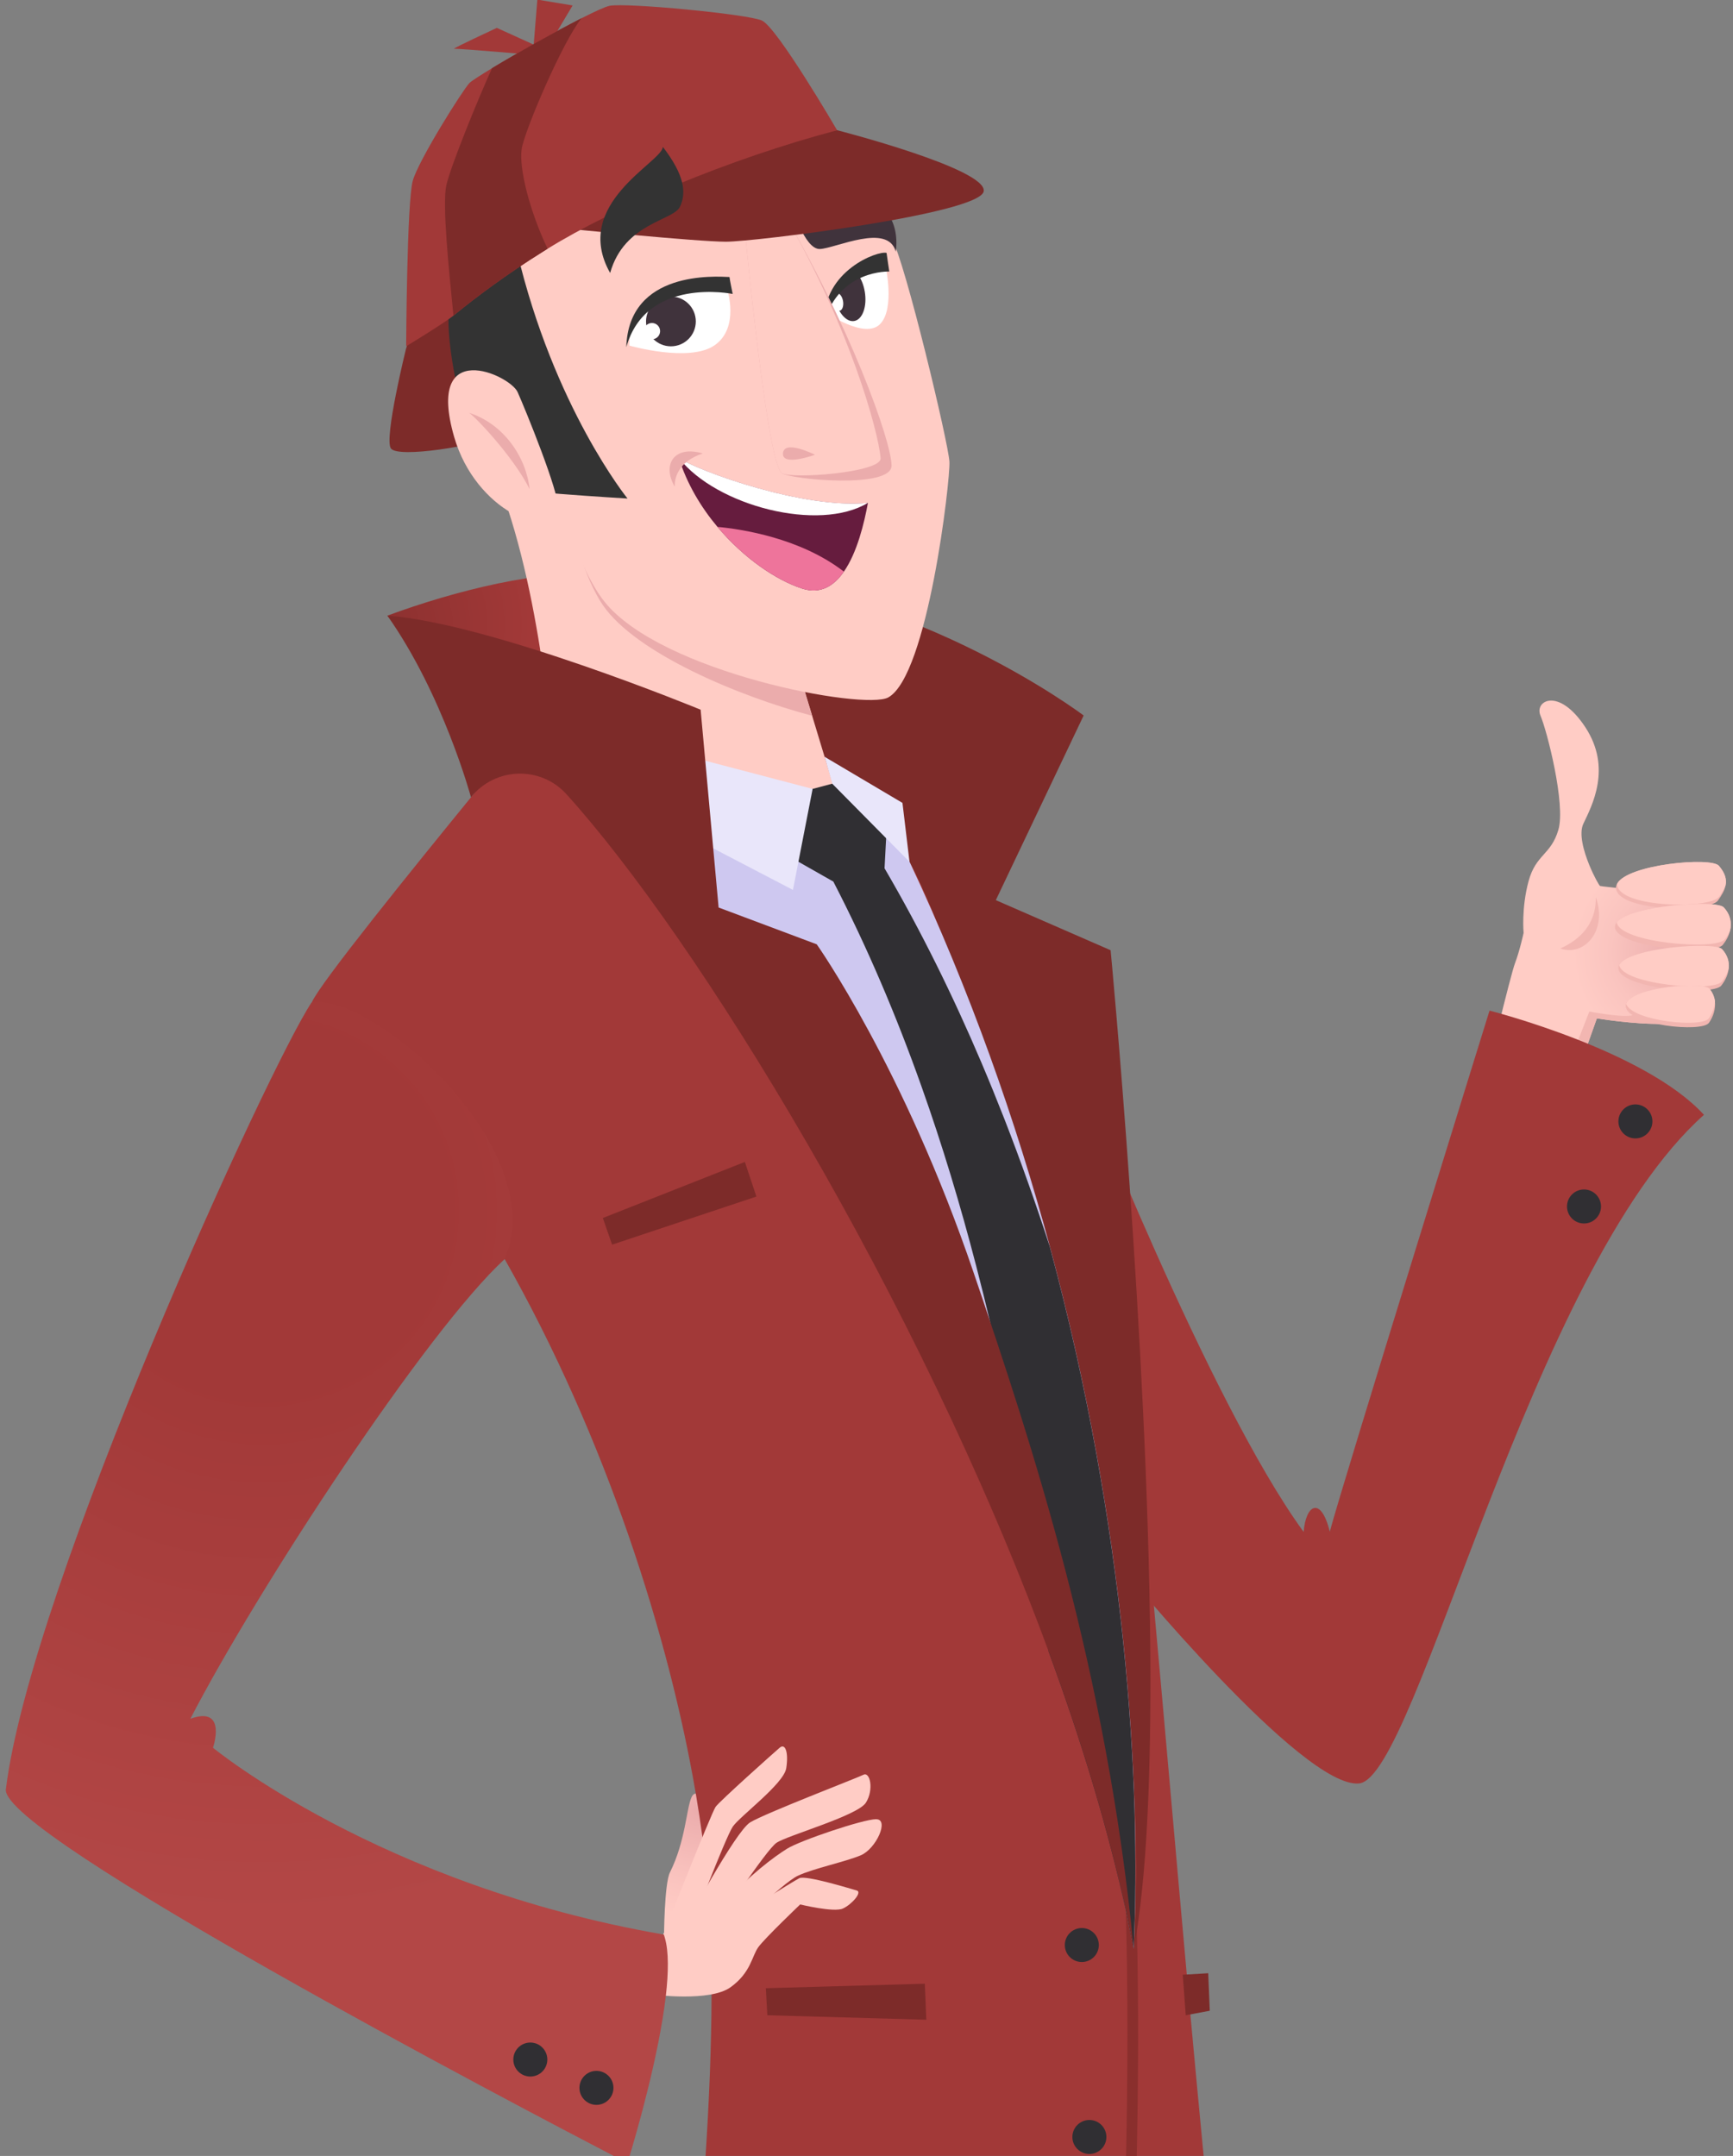 <?xml version="1.0" encoding="UTF-8"?><svg id="_1" xmlns="http://www.w3.org/2000/svg" width="266" height="331" xmlns:xlink="http://www.w3.org/1999/xlink" viewBox="0 0 266 331"><rect x="0" y="0" width="266" height="331" fill="#808080" stroke="none"/><defs><radialGradient id="radial-gradient" cx="-10.33" cy="242.7" fx="-10.33" fy="242.7" r="16.01" gradientTransform="translate(237.5 -95.9) rotate(177.73) scale(1 -1)" gradientUnits="userSpaceOnUse"><stop offset="0" stop-color="#ebacac"/><stop offset=".1" stop-color="#edb0af"/><stop offset=".64" stop-color="#fac4bf"/><stop offset="1" stop-color="#ffccc5"/></radialGradient><radialGradient id="radial-gradient-2" cx="159.21" cy="277.87" fx="159.21" fy="277.87" r="16.47" gradientTransform="translate(266.55) rotate(-180) scale(1 -1)" gradientUnits="userSpaceOnUse"><stop offset="0" stop-color="#ebacac"/><stop offset=".56" stop-color="#f8c0bc"/><stop offset="1" stop-color="#ffccc5"/></radialGradient><radialGradient id="radial-gradient-3" cx="209" cy="95.82" fx="209" fy="95.82" r="23.88" gradientTransform="translate(266.55) rotate(-180) scale(1 -1)" gradientUnits="userSpaceOnUse"><stop offset="0" stop-color="#8b302f"/><stop offset="1" stop-color="#a23938"/></radialGradient><clipPath id="clippath"><path d="m135.92,40.8s1.49,6.59-.84,8.96c-2.33,2.38-8.27-1.76-8.27-1.76,0,0,.2-5.19,9.11-7.21Z" style="fill:#fff;"/></clipPath><clipPath id="clippath-1"><path d="m111.61,44.41s1.96,5.88-1.91,8.59c-3.87,2.71-13.09.06-13.09.06,0,0-1-9.53,15-8.65Z" style="fill:#fff;"/></clipPath><radialGradient id="radial-gradient-4" cx="226.22" cy="185.83" fx="226.22" fy="185.83" r="108.84" gradientTransform="translate(266.55) rotate(-180) scale(1 -1)" gradientUnits="userSpaceOnUse"><stop offset=".25" stop-color="#a23938"/><stop offset="1" stop-color="#b34746"/></radialGradient></defs><path d="m227.99,165.78l13.07,1.93.64-1.82.32-.89,3.08-8.65s5.58.94,10.22.85c.97-.01,1.89-.08,2.71-.21,1.1-.16,2.02-.44,2.63-.87,2.08-1.49.07-8.85-1.63-13.93-.96-2.84-1.82-4.96-1.82-4.96,0,0-11.35-1.1-11.62-1.21-.12-.06-.91-1.42-1.63-3.17-.88-2.14-1.65-4.86-.93-6.38,1.31-2.76,4.42-8.54.31-14.81-4.11-6.27-7.87-4.06-6.89-1.79.99,2.28,3.89,13.61,2.75,17.52-1.14,3.9-3.45,3.74-4.58,7.9-1.12,4.15-.76,7.94-.76,7.94,0,0-.61,2.79-1.31,4.62-.7,1.83-4.56,17.93-4.56,17.93Z" style="fill:url(#radial-gradient);"/><path d="m240.75,163.47l1.28,1.53,3.08-8.65s5.58.94,10.22.85l-4.43-1.49c-.84.77-6.95-.41-6.95-.41l-3.2,8.18Z" style="fill:#f2b6b1;"/><path d="m248.05,136.43c.38,3.54,14.25,3.73,15.64,1.83.6-.83,1.02-1.57,1.16-2.31.2-.95-.07-1.9-1.02-3.02-1.18-1.39-13.97-.24-15.62,2.74-.13.24-.2.5-.17.77Z" style="fill:#f2b6b1;"/><path d="m248.22,135.86c.38,3.54,14.25,3.73,15.63,1.83.45-.62.8-1.2,1.01-1.75.2-.95-.07-1.9-1.02-3.02-1.18-1.39-13.97-.24-15.62,2.74,0,.06-.01.13,0,.21Z" style="fill:#ffccc5;"/><path d="m247.88,142.4c.37,3.17,15.17,4.37,16.56,2.66.53-.66.92-1.39,1.1-2.15.31-1.21.07-2.49-.96-3.6-1.15-1.24-14.32-.29-16.42,2.27-.2.26-.3.53-.27.82Z" style="fill:#f2b6b1;"/><path d="m248.15,141.58c.37,3.17,15.18,4.37,16.57,2.66.33-.42.61-.87.82-1.33.31-1.21.07-2.49-.96-3.6-1.15-1.24-14.32-.29-16.42,2.27Z" style="fill:#ffccc5;"/><path d="m248.41,148.72c.35,3.08,14.47,4.26,15.79,2.6.64-.81,1.06-1.73,1.14-2.68.1-.99-.2-2.01-1.02-2.91-1.13-1.23-14.42-.24-15.8,2.43-.09.17-.14.36-.11.56Z" style="fill:#f2b6b1;"/><path d="m248.53,148.16c.53,3.04,14.47,4.19,15.77,2.54.49-.63.87-1.33,1.05-2.06.1-.99-.2-2.01-1.02-2.91-1.13-1.23-14.42-.24-15.8,2.43Z" style="fill:#ffccc5;"/><path d="m249.54,154.52c.3,2.89,11.73,4.06,12.78,2.5.67-.98,1.04-2.15.9-3.3-.08-.66-.35-1.31-.82-1.91-.93-1.18-12.02-.28-12.81,2.32-.05.13-.06.25-.05.4Z" style="fill:#f2b6b1;"/><path d="m249.59,154.12c.98,2.68,11.69,3.72,12.71,2.22.53-.79.89-1.7.93-2.62-.08-.66-.35-1.31-.82-1.91-.93-1.18-12.02-.28-12.81,2.32Z" style="fill:#ffccc5;"/><path d="m244.94,137.73c.11,5-3.64,7.07-5.44,7.89,3.55,1.28,7.32-2.62,5.44-7.89Z" style="fill:#f2b6b1;"/><path d="m101.92,297.42s.04-8.2.91-9.95c2.4-4.8,2.52-9.83,3.32-11.55s2.63.91,2.29,4.46c-.34,3.54-2.52,6.86-2.86,9.6-.34,2.74-2.52,6.63-3.66,7.43Z" style="fill:url(#radial-gradient-2);"/><path d="m261.54,171.16c-9.07-9.95-32.91-16-32.91-16,0,0-22.64,72.88-24.52,80-1.33-5.48-3.69-4.22-4.01.04-14.65-20.09-34.65-71.37-34.65-71.37l6.64,76.78s27.86,34.07,36.52,33.2c8.91-.9,26.21-78.82,52.93-102.65Z" style="fill:#a23938;"/><path d="m59.46,94.52c10.17-3.77,24-7.3,32.99-6.24,8.99,1.06-5.82,21.15-5.82,21.15,0,0-23.03-10.1-27.17-14.91Z" style="fill:url(#radial-gradient-3);"/><path d="m47.86,153.87h.01c11.55,11.38,21.39,24.99,29.59,39.44,15.65,27.6,25.28,58.22,29.34,82.07.39,2.3.73,4.53,1.02,6.69.03.28.07.56.1.84h0c.29,2.25.52,4.41.69,6.48h0s.01.04.01.05c.02.17.03.34.04.5.02.24.04.48.06.71.14,1.84.25,3.74.32,5.7.13,3.16.18,6.45.18,9.84h0c-.02,7.99-.38,16.47-.92,24.81h76.45c-.67-6.93-1.35-14.23-2.04-21.73-.18-2.03-.37-4.07-.55-6.13-1.69-18.7-3.39-38.35-5.05-56.61h0c-.29-3.07-.57-6.1-.85-9.06,0-.07,0-.13,0-.19-2.52-26.9-4.97-49.63-7.21-59.92-.88-4.06-2.06-8.01-3.44-11.81-8.76-24.16-25.75-42.37-28.57-44.67-2.7-2.22-9.07-5.73-11.11-6.84-.41-.22-.65-.35-.65-.35h-1.02s-16.26.22-16.26.22l-10.23.13-13.11.17-4.33.05-1.44.02c-.17.26-2.82,3.49-6.51,8.02-.03.03-.05.07-.08.1-8.74,10.72-23.19,28.57-24.43,31.47Z" style="fill:#a23938;"/><path d="m172.21,278.6c.15,2.75.28,5.52.39,8.32v.02c.08,2.1.15,4.21.2,6.32v.04c.36,12.77.3,25.7.04,37.7h1.64c.24-11.06.3-22.89.03-34.66h0c-.03-1.79-.08-3.53-.14-5.29v-.15c-.02-.77-.05-1.54-.08-2.3.01-.02.01-.04,0-.05-.12-3.37-.27-6.73-.45-10.04l-1.63.09Z" style="fill:#8a2f2d;"/><path d="m104.58,87.99c5.86,13.9,20.18,25.01,29.73,36.77.62.76,1.22,1.53,1.79,2.29,1.3,1.74,2.48,3.49,3.5,5.28,2.97,5.2,8.65,19.93,14.58,39.49,10.85,35.81,22.51,87.86,19.84,127.41,2.04-10.78,2.68-27.33,2.54-45.63-.38-47.87-6.09-107.71-6.09-107.71l-17.62-7.69,13.48-28.35s-28.07-21.27-61.75-21.86Z" style="fill:#7d2b29;"/><path d="m75.3,71.15c7.64,17.21,9.39,43.64,9.39,43.64l39.12,9.91,4.86-1.56-3.99-13.18-.02-.07-1.73-5.71-35.4-31.24-.07-.06-2.84-.41-9.33-1.33Z" style="fill:#ffccc5;"/><path d="m85.58,72.66c1.91,8.52,4.25,16.3,6.97,20.27,5.02,7.3,20.67,13.93,32.1,16.96l-1.73-5.71-35.4-31.24-1.95-.28Z" style="fill:#ebacac;"/><path d="m62.33,53.5s-3.42,13.83-2.33,15.35c1.09,1.52,12.9-.33,17.77-2.24,4.87-1.91-5.56-25.56-5.56-25.56,0,0-8.79,8.37-9.87,12.44Z" style="fill:#7d2b29;"/><path d="m106.19,22.51l21.62,1.69s7.04,8.92,9.08,12.45c2.04,3.53,8.7,31.4,8.84,34.26.14,2.85-3.32,32.77-9.38,36.16-3.63,2.04-34.9-3.79-43.6-14.73-8.69-10.93-16.47-54.28-16.47-54.28l29.91-15.55Z" style="fill:#ffccc5;"/><path d="m137.49,38.62c-1.22-4.42-9.18-.52-11.62-.39s-4.4-6.89-4.4-6.89c0,0,7.59,0,10.77-.39s5.87,2.86,5.26,7.67Z" style="fill:#40333c;"/><path d="m135.92,40.8s1.49,6.59-.84,8.96c-2.33,2.38-8.27-1.76-8.27-1.76,0,0,.2-5.19,9.11-7.21Z" style="fill:#fff;"/><g style="clip-path:url(#clippath);"><ellipse cx="130.42" cy="45.16" rx="2.35" ry="4.18" transform="translate(-5.68 22.22) rotate(-9.53)" style="fill:#40333c;"/><ellipse cx="128.64" cy="46.36" rx=".77" ry="1.37" transform="translate(-5.9 21.94) rotate(-9.53)" style="fill:#fff;"/></g><path d="m136.08,38.82c.04.43.42,2.87.42,2.87,0,0-7.65-.33-9.97,7.71-.2-7.81,8.21-10.96,9.55-10.57Z" style="fill:#333;"/><path d="m119.76,31.83c10.68,18.1,17,35.69,17.09,39.62.08,3.66-15.57,2.17-16.86,1.18-2.52-1.95-6.27-43.54-6.27-43.54l6.05,2.75Z" style="fill:#ebacac;"/><path d="m119.76,31.83c10.68,18.1,15.1,34.61,15.41,38.52.18,2.21-13.89,3.26-15.18,2.27-2.52-1.95-6.27-43.54-6.27-43.54l6.05,2.75Z" style="fill:#ffccc5;"/><path d="m150.99,29.37c-.56,3.46-35.15,7.74-39.56,7.74s-24.54-2.02-24.54-2.02l27.86-13.61,13.74-1.49s23.06,5.92,22.5,9.38Z" style="fill:#7d2b29;"/><path d="m79.32,38.46c5.67,24.11,17,38.08,17,38.08,0,0-20.42-1.19-21.48-2.11-1.05-.92-6.72-18.45-5.93-27.14.79-8.7,10.41-8.83,10.41-8.83Z" style="fill:#333;"/><path d="m85.64,77.99c.26-2.24-5.01-15.15-6.19-17.79s-14.18-8.57-9.75,6.85c3.29,11.46,14.89,16.07,15.94,10.94Z" style="fill:#ffccc5;"/><path d="m71.94,63.36c5.4,1.71,8.83,6.85,9.35,11.73-2.64-5.27-8.96-11.73-9.35-11.73Z" style="fill:#ebacac;"/><path d="m125.09,69.82s-4.7-2.38-4.91-.25c-.21,2.12,4.91.25,4.91.25Z" style="fill:#ebacac;"/><path d="m98.67,124.03s17.43,21.27,28.07,41.65c7.16,13.72,21.81,47.11,33.51,82.52,5.04,15.26,9.53,30.89,12.64,45.49.12.53.23,1.06.33,1.59.11.54.23,1.08.33,1.61.16.78.31,1.55.46,2.32,1.22-25.33-1.22-64.64-12.85-107.77,0-.03-.02-.06-.02-.08-5.19-19.22-12.2-39.21-21.53-59.05l-4.59-9.18-4.12-.81-6.17-1.22-26.05,2.91Z" style="fill:#cec8f0;"/><path d="m84.37,6.74l3.52-5.9-5.41-.9-.56,6.91-5.66-2.57s-7.07,3.28-6.55,3.21,12.8.99,12.8.99l1.85-1.72Z" style="fill:#a23938;"/><path d="m119.55,130.6l8.36,4.75c5.25,10.15,9.71,20.69,13.53,31.45,3.21,9.03,5.97,18.22,8.38,27.5.77,2.96,1.51,5.94,2.21,8.91,3.49,14.84,6.17,29.88,8.21,45,.24,1.77.48,3.55.7,5.32,5.01,13.62,9.14,27.19,11.94,40.17.12.53.23,1.06.33,1.59.12.54.23,1.08.33,1.61.16.78.31,1.55.46,2.32,1.22-25.33-1.22-64.64-12.85-107.77,0-.03-.02-.06-.02-.08-2.14-6.58-4.45-13.11-6.96-19.56-1.14-2.91-2.32-5.82-3.54-8.69-4.34-10.21-9.25-20.21-14.86-29.81l.33-6.26.05-.98-1.84-1.31-3.42-2.42-2.93-2.08-3.24.86-5.17,9.48Z" style="fill:#302f33;"/><polygon points="124.73 121.12 121.71 136.63 80.19 114.97 81.19 109.69 124.73 121.12" style="fill:#e9e6fa;"/><polygon points="127.76 120.34 139.6 132.32 138.52 123.27 126.57 116.19 127.76 120.34" style="fill:#e9e6fa;"/><polygon points="114.33 178.39 116.1 183.71 93.95 191.09 92.53 187 114.33 178.39" style="fill:#7d2b29;"/><path d="m59.46,94.52c8.56,12.11,12.83,27.88,12.83,27.88,0,0,0,0,0,0,3.7-4.63,10.67-4.87,14.65-.47,19.95,22.02,54.01,77.22,74.01,131.6,5.73,15.56,10.3,31.07,13.07,45.7-4.14-42.66-15.47-77.05-24.56-103.79-10.72-31.55-24.1-50.46-24.1-50.46l-15.06-5.65-2.76-30.37s-32.12-13.26-48.08-14.44Z" style="fill:#7d2b29;"/><circle cx="166.05" cy="298.62" r="2.61" style="fill:#302f33;"/><circle cx="167.21" cy="328.09" r="2.61" style="fill:#302f33;"/><circle cx="243.13" cy="185.23" r="2.61" style="fill:#302f33;"/><circle cx="251.02" cy="172.17" r="2.61" style="fill:#302f33;"/><polygon points="141.95 304.56 142.18 310.09 117.78 309.4 117.55 305.25 141.95 304.56" style="fill:#7d2b29;"/><polygon points="185.45 302.95 185.69 308.71 182 309.4 181.54 303.18 185.45 302.95" style="fill:#7d2b29;"/><path d="m111.61,44.41s1.96,5.88-1.91,8.59c-3.87,2.71-13.09.06-13.09.06,0,0-1-9.53,15-8.65Z" style="fill:#fff;"/><g style="clip-path:url(#clippath-1);"><circle cx="102.98" cy="49.35" r="3.82" style="fill:#40333c;"/><circle cx="100.07" cy="50.84" r="1.25" style="fill:#fff;"/></g><path d="m111.97,42.53c.03.39.49,2.6.49,2.6,0,0-13.29-2.74-16.33,8.18.35-11.84,13.72-10.87,15.84-10.78Z" style="fill:#333;"/><path d="m62.33,53.17s5.84-3.55,7.27-4.71c3.57-2.92,8.14-6.33,13.7-9.8.24-.15.5-.32.75-.47,10.24-6.34,27.84-13.82,44.44-18.19,0,0-9.23-15.86-11.57-16.86-2.35-1-20.8-2.75-23.35-2.25-.64.12-2.23.86-4.29,1.9h0c-4.1,2.1-10.02,5.42-13.74,7.67-1.88,1.14-3.21,2-3.48,2.28-1.06,1.11-7.81,11.85-8.7,15-.91,3.14-1.02,25.44-1.02,25.44Z" style="fill:#a23938;"/><path d="m69.6,48.46c3.57-2.92,8.14-6.33,13.7-9.8.24-.15.5-.32.75-.47-2.79-5.84-4.41-12.41-3.98-15.3.44-2.89,6.42-16.75,9.2-20.1-4.1,2.1-10.02,5.42-13.74,7.67-1.99,4.33-6.4,15.11-7.03,18.03-.63,2.92.39,12.85,1.1,19.98Z" style="fill:#7d2b29;"/><path d="m105.19,295.54s7.68-14.36,9.95-15.75c2.27-1.39,16.38-6.8,17.39-7.31s1.64,2.27.38,4.28-12.09,5.04-13.73,6.17c-1.64,1.13-8.69,12.09-10.2,13.48-1.51,1.39-3.78-.88-3.78-.88Z" style="fill:#ffccc5;"/><path d="m134.5,279.3c-2.02,0-11.67,3.27-13.69,4.53s-5.85,4.1-9.57,8.31c-1.89,2.14,1.26,4.54,1.26,4.54,0,0,7.56-7.56,9.95-8.69,2.39-1.13,7.26-2.13,9.66-3.14,2.39-1.01,4.41-5.54,2.39-5.54Z" style="fill:#ffccc5;"/><path d="m113.12,294.28s8.57-5.42,9.57-5.92,7.94,1.64,8.82,1.89-.76,2.14-2.14,2.77c-1.39.63-6.55-.63-6.55-.63,0,0-5.42,5.17-6.42,6.55-1.01,1.39-1.13,3.91-4.28,6.17-3.15,2.27-11.84,1.13-11.84,1.13l1.26-8.57s5.92-8.57,6.3-8.44,5.29,5.04,5.29,5.04Z" style="fill:#ffccc5;"/><path d="m101.53,297.68s7.68-19.4,8.31-20.28,8.94-8.31,9.83-9.07c.88-.76,1.39.76,1.01,3.15-.38,2.39-7.05,7.31-8.19,8.94-1.13,1.64-6.68,16.25-6.68,16.25l-4.28,1.01Z" style="fill:#ffccc5;"/><path d="m104.2,70.32c1.24,3.96,3.38,7.54,5.92,10.57,4.02,4.79,9.03,8.2,13.02,9.48,2.8.9,4.87-.41,6.39-2.61,2.04-2.93,3.12-7.46,3.69-10.55-9.84.99-25.82-4.8-29.02-6.88Z" style="fill:#661c3e;"/><path d="m104.2,70.32c5.78,7.38,21.52,11.43,29.02,6.88-9.84.99-25.82-4.8-29.02-6.88Z" style="fill:#fff;"/><path d="m110.12,80.89c4.02,4.79,9.03,8.2,13.02,9.48,2.8.9,4.87-.41,6.39-2.61-6.74-5.2-15.77-6.53-19.41-6.87Z" style="fill:#ee749b;"/><path d="m101.74,22.55c3.32,4.32,3.65,7.03,2.63,9.19-1.01,2.16-8.55,2.45-10.72,10.17-6-10.64,8-17.01,8.09-19.36Z" style="fill:#333;"/><path d="m107.87,69.62c-3.76,1.22-4.38,3.82-4.3,5.1-1.99-3.39-.11-6.4,4.3-5.1Z" style="fill:#ebacac;"/><path d="m.9,274.71c-.85,6.96,79.2,48.95,93.3,56.29,1.36.7,2.11,1.09,2.11,1.09,0,0,.12-.39.33-1.09,1.09-3.61,4.5-15.43,5.56-24.57.41-3.59.46-6.77-.14-8.87-.01-.07-.03-.14-.06-.21-.02-.08-.04-.16-.07-.23-.01-.04-.03-.07-.04-.11-.03,0-.05-.01-.08-.01-43.56-7.56-69.12-28.67-69.12-28.67,0,0,2.25-6.52-3.47-4.45,10.43-20.15,36.3-59.62,48.24-70.57h.01c7.19-16.79-20.06-40.84-29.6-39.43h-.03c-6.46,9.64-43.14,89.68-46.94,120.83Z" style="fill:url(#radial-gradient-4);"/><circle cx="91.55" cy="320.55" r="2.61" style="fill:#302f33;"/><circle cx="81.4" cy="316.2" r="2.61" style="fill:#302f33;"/></svg>